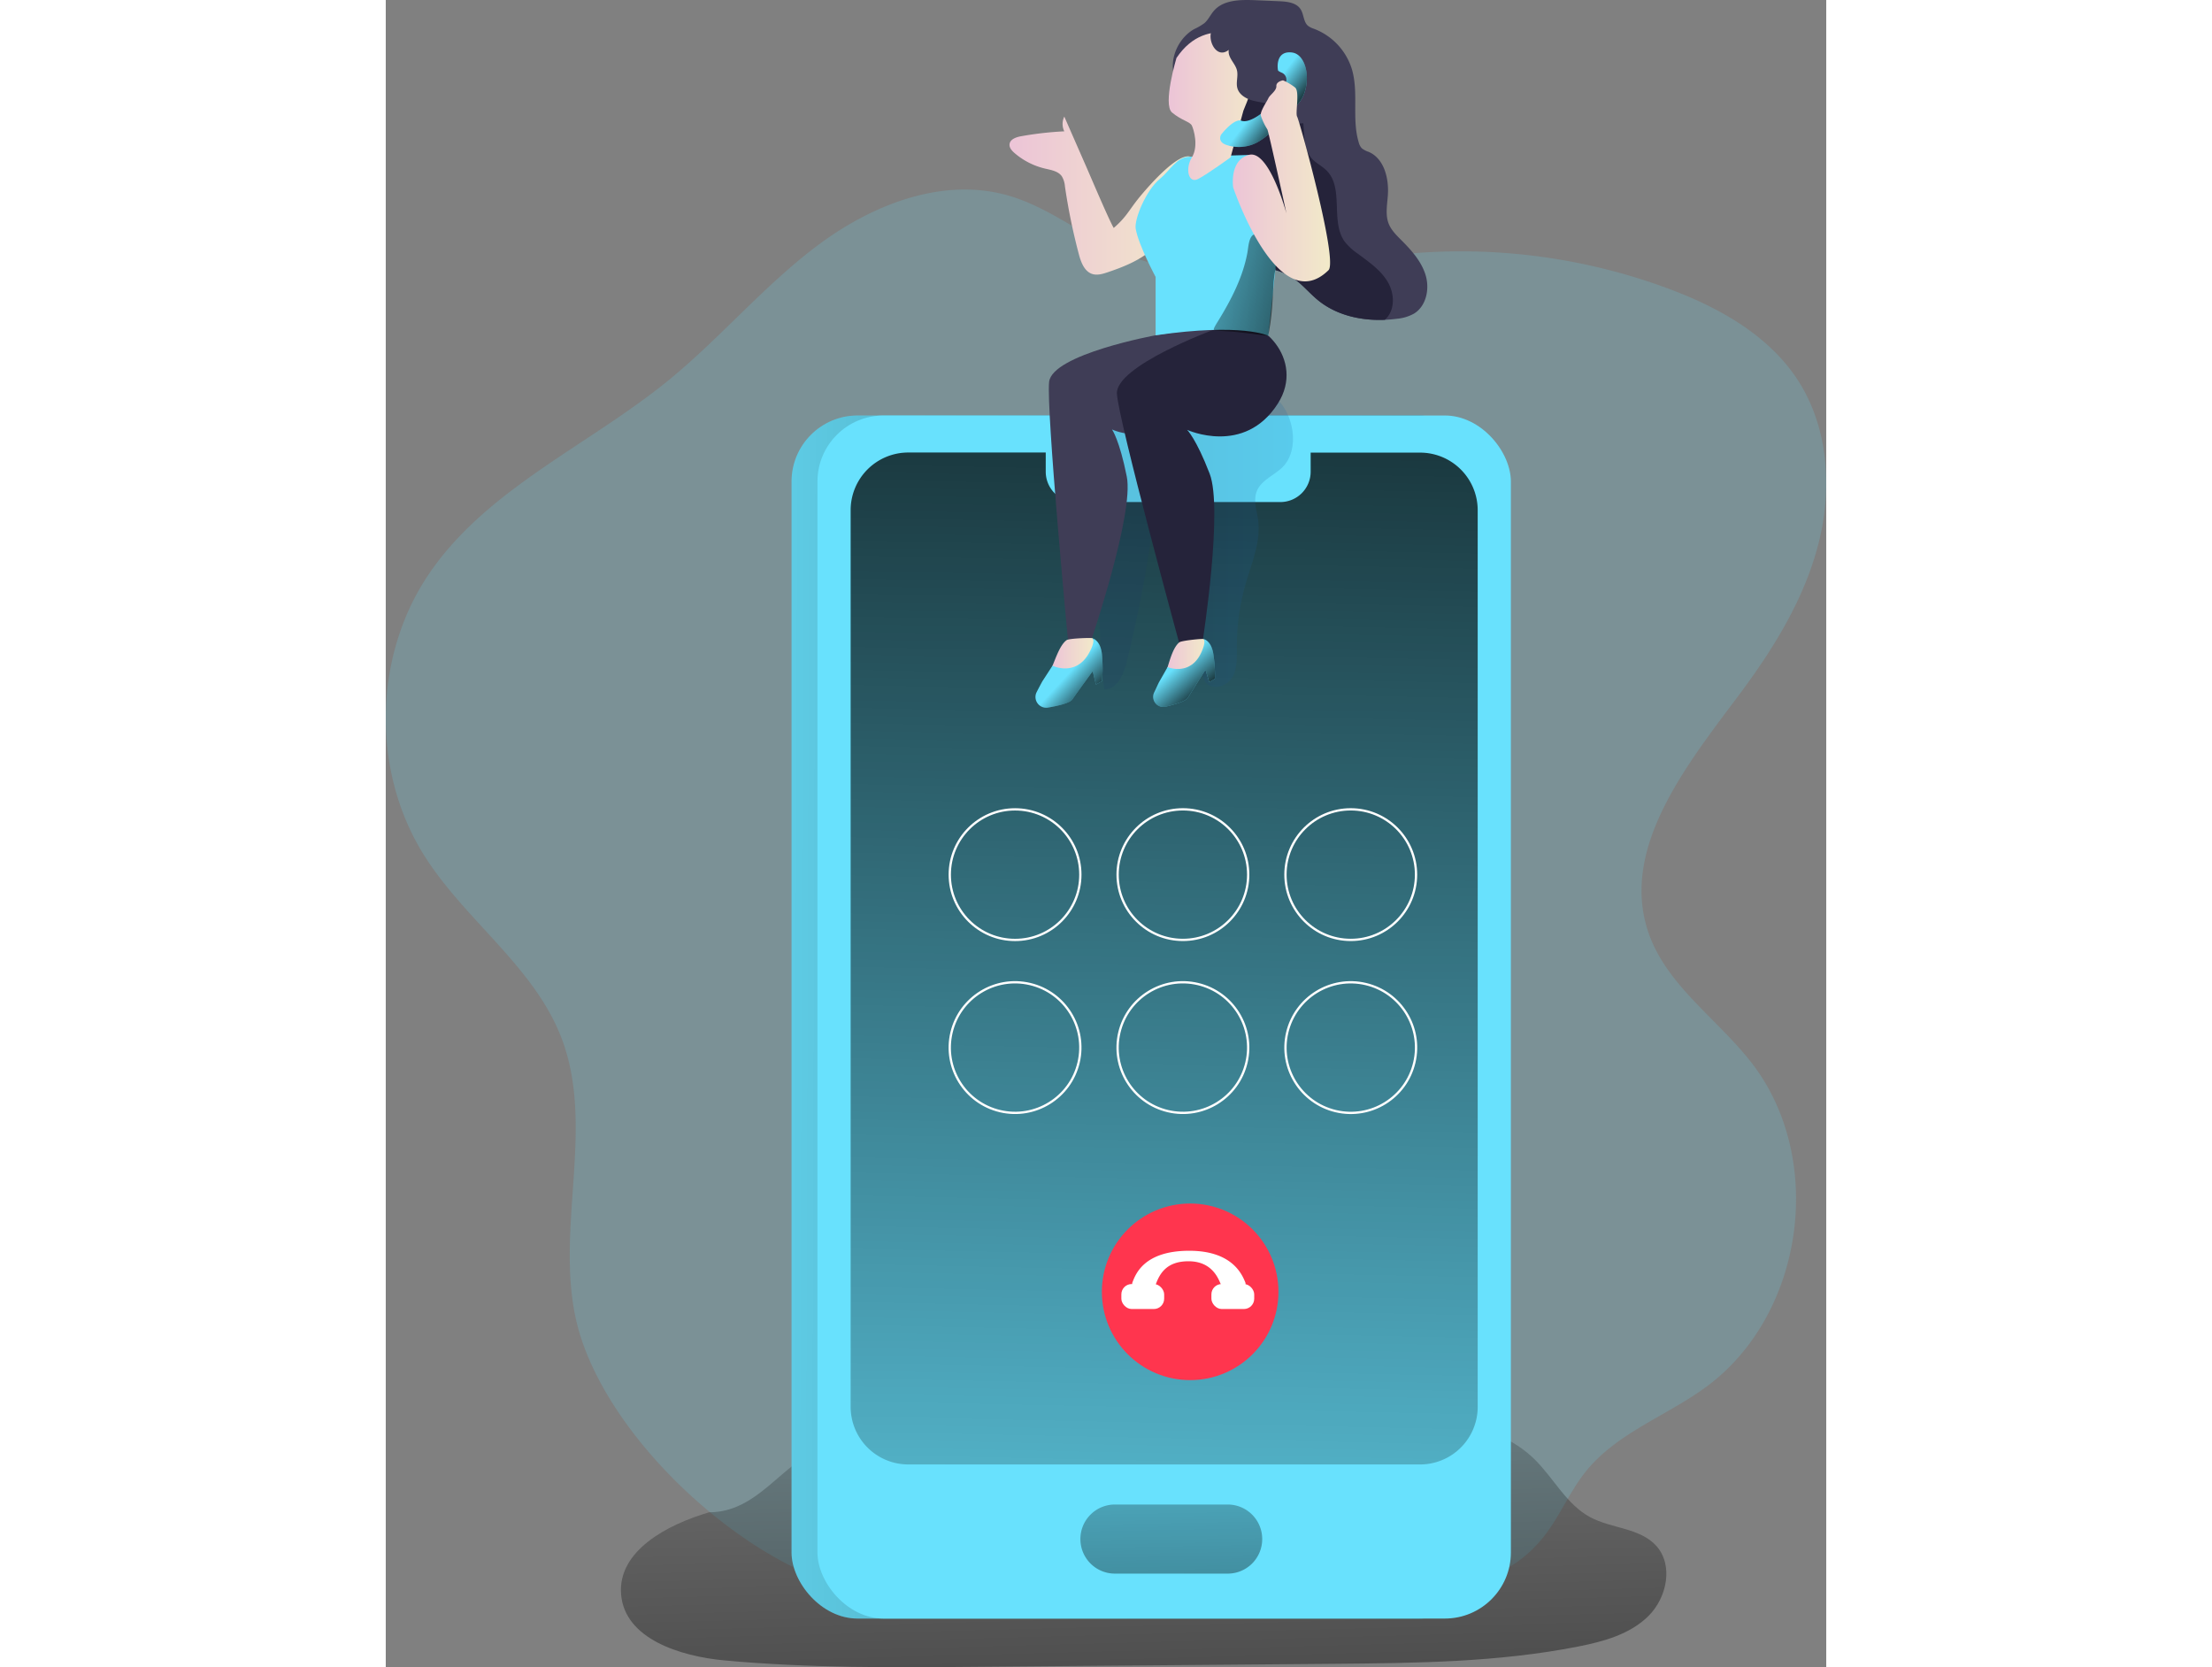 <?xml version="1.0" encoding="UTF-8"?>
<svg xmlns="http://www.w3.org/2000/svg" xmlns:xlink="http://www.w3.org/1999/xlink" id="Layer_1" data-name="Layer 1" width="406" height="306" viewBox="0 0 516.06 597.27" class="illustration styles_illustrationTablet__1DWOa">
  <rect x="0" y="0" width="516.06" height="597.27" fill="#808080" stroke="none"/>
  <defs>
    <linearGradient id="linear-gradient" x1="268.43" y1="449.17" x2="277.72" y2="802.25" gradientUnits="userSpaceOnUse">
      <stop offset="0.01" stop-opacity="0"></stop>
      <stop offset="0.91" stop-opacity="0.85"></stop>
      <stop offset="0.93" stop-opacity="0.89"></stop>
      <stop offset="0.98"></stop>
    </linearGradient>
    <linearGradient id="linear-gradient-2" x1="85.98" y1="236.18" x2="622.35" y2="234.49" gradientTransform="matrix(1, 0, 0, -1, -0.01, 599.99)" gradientUnits="userSpaceOnUse">
      <stop offset="0.01" stop-opacity="0"></stop>
      <stop offset="0.93" stop-opacity="0.89"></stop>
      <stop offset="0.98"></stop>
    </linearGradient>
    <linearGradient id="linear-gradient-3" x1="406.51" y1="854.89" x2="420.76" y2="182.04" gradientTransform="translate(-134.9 -168)" xlink:href="#linear-gradient-2"></linearGradient>
    <linearGradient id="linear-gradient-4" x1="410.36" y1="359.69" x2="483.26" y2="359.69" gradientTransform="translate(-134.9 -168)" gradientUnits="userSpaceOnUse">
      <stop offset="0" stop-color="#183866"></stop>
      <stop offset="1" stop-color="#1a7fc1"></stop>
    </linearGradient>
    <linearGradient id="linear-gradient-5" x1="414.46" y1="618.62" x2="419.91" y2="911.9" gradientTransform="translate(-134.9 -168)" xlink:href="#linear-gradient-2"></linearGradient>
    <linearGradient id="linear-gradient-6" x1="358.37" y1="238.09" x2="426.15" y2="238.09" gradientTransform="translate(-134.9 -168)" gradientUnits="userSpaceOnUse">
      <stop offset="0" stop-color="#ecc4d7"></stop>
      <stop offset="0.42" stop-color="#efd4d1"></stop>
      <stop offset="1" stop-color="#f2eac9"></stop>
    </linearGradient>
    <linearGradient id="linear-gradient-7" x1="403.48" y1="260.17" x2="491.46" y2="281.91" gradientTransform="translate(-134.9 -168)" xlink:href="#linear-gradient-2"></linearGradient>
    <linearGradient id="linear-gradient-8" x1="415.4" y1="206.03" x2="448.55" y2="206.03" xlink:href="#linear-gradient-6"></linearGradient>
    <linearGradient id="linear-gradient-9" x1="313.98" y1="564.04" x2="325.24" y2="555.45" gradientTransform="matrix(1, 0, 0, -1, 0, 600)" xlink:href="#linear-gradient-2"></linearGradient>
    <linearGradient id="linear-gradient-10" x1="373.54" y1="402.51" x2="388.88" y2="402.51" xlink:href="#linear-gradient-6"></linearGradient>
    <linearGradient id="linear-gradient-11" x1="414.79" y1="402.86" x2="428.57" y2="402.86" xlink:href="#linear-gradient-6"></linearGradient>
    <linearGradient id="linear-gradient-12" x1="244.47" y1="241.18" x2="255.59" y2="251.46" gradientTransform="matrix(1, 0, 0, 1, 0, 0)" xlink:href="#linear-gradient-2"></linearGradient>
    <linearGradient id="linear-gradient-13" x1="283.08" y1="238.55" x2="293.92" y2="250.8" gradientTransform="matrix(1, 0, 0, 1, 0, 0)" xlink:href="#linear-gradient-2"></linearGradient>
    <linearGradient id="linear-gradient-14" x1="438.37" y1="232.8" x2="473.22" y2="232.8" xlink:href="#linear-gradient-6"></linearGradient>
  </defs>
  <title>4. Calling</title>
  <path d="M67.87,471.39c-6.68-32.72,7-68.21-4.87-99.42-9.79-25.68-34.68-42.32-49.29-65.6C-5,276.55-4.51,235.79,14.93,206.44c20.56-31,57.26-46.53,86.14-70,18.83-15.32,34.54-34.28,54-48.77s44.68-24.33,68-17.6c15,4.32,27.29,14.87,41.64,20.88,32.39,13.58,69.1,2.45,104.13-.27a213.36,213.36,0,0,1,90.09,12.51c18.23,6.72,36.27,16.62,46.89,32.89,11.17,17.12,12.52,39.33,7.36,59.11S497,232.7,484.74,249.08c-19,25.38-42.6,55-32.37,85,6.48,19,24.88,31,37.12,46.88C516,415.42,508.1,471.1,473.1,496.83c-14.21,10.44-32,16.51-43.08,30.23-6.13,7.59-9.71,17-16,24.49-16.24,19.49-45.12,21-70.48,20.8q-46.17-.36-92.32-1.44c-27.09-.63-64.49,4.74-90.34-3.39C122.61,555.46,76,511.08,67.87,471.39Z" transform="translate(-0.01 -0.01)" fill="#68e1fd" opacity="0.18" style="isolation: isolate;"></path>
  <path d="M115.89,541.78c-15,4.38-32.81,13.8-31.57,29.38,1.27,15.94,21.11,22.2,37,23.68,30.26,2.8,60.72,2.55,91.11,2.29l127.13-1.07c29.35-.25,58.9-.52,87.69-6.2,9.12-1.8,18.61-4.4,25.2-11s8.94-18.23,2.68-25.11c-5.83-6.4-15.94-6.11-23.58-10.19-8.54-4.56-13.1-14-20-20.79C396.4,508,372.6,508,351.43,508.91L212.8,515c-17.22.75-41-2.6-57.19,4C141.81,524.52,133.1,541.78,115.89,541.78Z" transform="translate(-0.01 -0.01)" fill="url(#linear-gradient)"></path>
  <rect x="145.38" y="148.85" width="248.42" height="430.99" rx="23.66" fill="#68e1fd"></rect>
  <rect x="145.38" y="148.85" width="248.42" height="430.99" rx="23.66" fill="url(#linear-gradient-2)"></rect>
  <rect x="154.66" y="148.85" width="248.42" height="430.99" rx="23.66" fill="#68e1fd"></rect>
  <path d="M391.2,182.76V504a20.64,20.64,0,0,1-20.64,20.64H187.2A20.65,20.65,0,0,1,166.56,504V182.76a20.65,20.65,0,0,1,20.64-20.64h49.25V169a10.87,10.87,0,0,0,10.87,10.87h73.17A10.87,10.87,0,0,0,331.36,169h0v-6.84h39.2A20.64,20.64,0,0,1,391.2,182.76Z" transform="translate(-0.01 -0.01)" fill="url(#linear-gradient-3)"></path>
  <path d="M321.1,167.55c-3.05,2.88-7.55,4.58-9.06,8.5-1.25,3.24,0,6.84.5,10.28,1,7.73-2.27,15.26-4.44,22.75a80.87,80.87,0,0,0-3.19,22.78c0,3.78.23,7.83-1.76,11s-7.28,4.58-9.48,1.51a7.53,7.53,0,0,1-1-2.22c-3.57-11.45-1.42-23.82-1.57-35.85s-3.9-25.55-14.58-31.08a482.06,482.06,0,0,1-11.1,62.07c-1.08,4.4-3.44,9.75-8,9.65-.84-6.48-1.17-13-1.5-19.54Q254,190.22,252.18,153c-.1-2-.18-4.22.75-6,1.39-2.76,4.62-4,7.59-4.86a138.89,138.89,0,0,1,34.7-5.67c7.87-.28,19.47,1.26,25.12,7.62C325.61,150,327.19,161.79,321.1,167.55Z" transform="translate(-0.01 -0.01)" opacity="0.19" fill="url(#linear-gradient-4)" style="isolation: isolate;"></path>
  <path d="M301.67,563.75H261.23a12.36,12.36,0,0,1-12.36-12.36h0A12.35,12.35,0,0,1,261.18,539h40.49A12.35,12.35,0,0,1,314,551.35h0a12.35,12.35,0,0,1-12.3,12.4h0Z" transform="translate(-0.01 -0.01)" fill="url(#linear-gradient-5)"></path>
  <circle cx="225.45" cy="313.34" r="23.39" fill="none" stroke="#fff" stroke-miterlimit="10" stroke-width="0.82"></circle>
  <circle cx="285.58" cy="313.33" r="23.39" fill="none" stroke="#fff" stroke-miterlimit="10" stroke-width="0.82"></circle>
  <circle cx="345.71" cy="313.33" r="23.39" fill="none" stroke="#fff" stroke-miterlimit="10" stroke-width="0.82"></circle>
  <circle cx="225.46" cy="375.31" r="23.39" transform="translate(-191.62 508.51) rotate(-76.72)" fill="none" stroke="#fff" stroke-miterlimit="10" stroke-width="0.82"></circle>
  <circle cx="285.59" cy="375.31" r="23.39" transform="translate(-145.3 567.03) rotate(-76.72)" fill="none" stroke="#fff" stroke-miterlimit="10" stroke-width="0.82"></circle>
  <circle cx="288.18" cy="462.79" r="31.63" fill="#ff354e"></circle>
  <circle cx="345.72" cy="375.31" r="23.39" transform="translate(-98.97 625.56) rotate(-76.72)" fill="none" stroke="#fff" stroke-miterlimit="10" stroke-width="0.82"></circle>
  <path d="M268.74,461.24a1.34,1.34,0,0,1-1.32-1.36h0a1.38,1.38,0,0,1,.1-.49c1.08-2.74,4-11.3,20.35-11.3,15.44,0,18.92,8.54,20.06,11.28a1.34,1.34,0,0,1-.7,1.76,1.26,1.26,0,0,1-.51.11h-6.18a1.31,1.31,0,0,1-1.15-.68c-.81-1.5-2.65-8.71-11.81-8.71-7.46,0-10.23,4-11.77,8.48a1.33,1.33,0,0,1-1.25.91Z" transform="translate(-0.01 -0.01)" fill="#fff"></path>
  <rect x="263.53" y="460" width="15.34" height="8.95" rx="3.7" fill="#fff"></rect>
  <rect x="295.79" y="460" width="15.34" height="8.95" rx="3.7" fill="#fff"></rect>
  <path d="M260.81,81.67c-1.59-2.62-7.65-16.9-9.87-22L243.1,41.78a6,6,0,0,0,0,5.28,119.42,119.42,0,0,0-15.54,1.77c-1.77.32-3.93,1.1-4.08,2.89-.11,1.22.82,2.26,1.74,3.07a25.71,25.71,0,0,0,10.88,5.59c2.23.53,4.79.91,6.11,2.78a8.25,8.25,0,0,1,1.12,3.62,217.52,217.52,0,0,0,5,24.37c.76,2.86,2,6.1,4.76,7,1.8.59,3.75,0,5.54-.6,5.44-1.83,10.89-4,15.33-7.63,5.33-4.38,24-28,14.76-33.56C284.25,53.63,272,68.2,269.61,71.17,266,75.73,265.25,77.82,260.81,81.67Z" transform="translate(-0.01 -0.01)" fill="url(#linear-gradient-6)"></path>
  <path d="M368.4,112.35a15.33,15.33,0,0,1-6.22,1.86c-1.4.19-2.83.31-4.25.37-8.53.35-17.26-1.61-23.84-6.94-3.5-2.84-6.33-6.55-10.23-8.82a25.72,25.72,0,0,0-9.64-2.89c-2.74-.37-5.54-.54-8.27-.87-6.1-.73-12.8-2.85-15.63-8.31-2-3.76-1.61-8.27-1-12.47,1.16-8,3.07-16,3.41-24.15.19-4.4-.14-9-2.5-12.73-1.58-2.48-3.94-4.34-5.79-6.62-5.18-6.4-1.6-16.54,5.21-20.35a21.1,21.1,0,0,0,3.67-2.15c1.39-1.22,2.15-3,3.37-4.4,3.41-3.94,9.41-4,14.56-3.81l8.85.38c2.86.12,6.16.49,7.68,2.91,1.17,1.86,1,4.56,2.67,5.93a7.08,7.08,0,0,0,2,1A22.59,22.59,0,0,1,346.1,24.7c2.55,8.46-.07,17.83,2.47,26.28a5,5,0,0,0,1.09,2.13,7.8,7.8,0,0,0,2.52,1.32c5.56,2.45,7.28,9.57,6.83,15.62-.25,3.41-.94,7,.32,10.14.91,2.28,2.73,4.06,4.46,5.8,3.65,3.65,7.25,7.64,8.75,12.58S372.79,109.64,368.4,112.35Z" transform="translate(-0.01 -0.01)" fill="#3f3d56"></path>
  <path d="M357.93,114.58c-8.53.35-17.26-1.61-23.84-6.94-3.5-2.84-6.33-6.55-10.23-8.82a25.72,25.72,0,0,0-9.64-2.89c-3.59-4-7.14-8.07-10.58-12.21-2.66-3.2-5.28-6.51-6.87-10.36s-2-7.76-2.51-11.76c-1.35-11.15-2.66-22.71.83-33.38a15.43,15.43,0,0,1,2-4.32c6-8.3,21.92-7,27.15,1.34A24.4,24.4,0,0,1,327,32.91a90.83,90.83,0,0,1,1.88,13.23c.24,3.71.38,7.76,2.81,10.57,1.52,1.75,3.75,2.76,5.39,4.41,6.28,6.29,1.31,18,6.38,25.32a20,20,0,0,0,4.65,4.35c4,3,8.4,5.94,10.92,10.31S361.57,111.4,357.93,114.58Z" transform="translate(-0.01 -0.01)" fill="#25233a"></path>
  <path d="M275.82,120.12s-37.09,6.79-38.16,16.72S244.38,229,244.38,229h8.49s15.25-45,12.62-58.23-5.3-16.91-5.3-16.91,15.45,7.63,30.06-9.2,8.09-28.08,8.09-28.08Z" transform="translate(-0.01 -0.01)" fill="#3f3d56"></path>
  <path d="M296.68,118.1s-35.37,13.06-34.73,23,22.41,89.62,22.41,89.62l8.37-1.46s7.31-46.92,2.45-59.54S287.1,154,287.1,154s20.46,9.4,32.48-9.37c10.18-15.92-6.68-32.06-17.06-28.51Z" transform="translate(-0.01 -0.01)" fill="#25233a"></path>
  <path d="M275.82,120.12V99.23s-6.14-11.4-7.14-17.27c-.58-3.4,3.71-13.83,8.65-17.86,3.44-2.8,6-7.79,10.4-7.93l21.59-.65,10.58,30-3.73,34.78S307.1,115.6,275.82,120.12Z" transform="translate(-0.01 -0.01)" fill="#68e1fd"></path>
  <path d="M298,115.34c-.25.41-1.47,2.3-1.35,2.76s5.75.61,7.77.81c3.44.34,8.28,1,11.72,1.38,2.33-11.43,1.17-18.66,2.87-24.83a5.51,5.51,0,0,0,.47-2.3c-.2-1.38-5.13-8.47-6.36-9-4-1.73-4,4.32-4.46,6.56C307,99.57,302.7,107.74,298,115.34Z" transform="translate(-0.01 -0.01)" fill="url(#linear-gradient-7)"></path>
  <path d="M283.28,20.79s-5,16.67-1.58,19.53,6.4,3.26,7.1,4.68,2.46,7.45,0,11.41-1.29,9.59,2.3,7.69,11.57-7.73,11.57-7.73l4.6-16.73s7.36-17.54,6.22-21.38S294.42,4.13,283.28,20.79Z" transform="translate(-0.01 -0.01)" fill="url(#linear-gradient-8)"></path>
  <path d="M304.94,25.14c.54,2.1-.42,4.38.17,6.47.73,2.58,3.53,4,6.14,4.59s5.44.8,7.67,2.31c2.52,1.7,4.06,5,7,5.65a9.32,9.32,0,0,0,4.38-.42c3.24-.84,6.73-1.84,8.77-4.5a9.85,9.85,0,0,0,1.83-5c.72-7.06-4.12-13.72-10.15-17.47s-13.15-5.21-20-7c-3.8-1-12.8-3.82-14.9,1.3-1.49,3.63,1.91,10.23,6.16,6.8C301.6,20.69,304.29,22.58,304.94,25.14Z" transform="translate(-0.01 -0.01)" fill="#3f3d56"></path>
  <path d="M313.68,40.66s-4.43,3.58-7.12,2.6-7.3,5-7.3,5-1.42,2.42,1.72,3.6a13.91,13.91,0,0,0,10.79-.61c5.74-2.91,12.33-11.25,14.79-13.71,5.41-5.51,4.2-18-1.93-18.73s-5.12,6.23-4.9,6.55a6.92,6.92,0,0,0,1.34.72,2.72,2.72,0,0,1,1.38,3.59v0a3.24,3.24,0,0,1-.17.32C320,33.63,316,39.71,313.68,40.66Z" transform="translate(-0.01 -0.01)" fill="#68e1fd"></path>
  <path d="M313.68,40.66s-4.43,3.58-7.12,2.6-7.3,5-7.3,5-1.42,2.42,1.72,3.6a13.91,13.91,0,0,0,10.79-.61c5.74-2.91,12.33-11.25,14.79-13.71,5.41-5.51,4.2-18-1.93-18.73s-5.12,6.23-4.9,6.55a6.92,6.92,0,0,0,1.34.72,2.72,2.72,0,0,1,1.38,3.59v0a3.24,3.24,0,0,1-.17.32C320,33.63,316,39.71,313.68,40.66Z" transform="translate(-0.01 -0.01)" fill="url(#linear-gradient-9)"></path>
  <path d="M238.87,238.5a1.92,1.92,0,0,0-.21,1,1.26,1.26,0,0,0,1,.91,3.58,3.58,0,0,0,1.42-.07c3.07-.47,6.28-.61,8.75-2.49s5.54-6.67,3.4-9.18c0-.25-8.37,0-9.29.66C241.57,231,240,235.9,238.87,238.5Z" transform="translate(-0.01 -0.01)" fill="url(#linear-gradient-10)"></path>
  <path d="M235.26,244.05l3.61-5.55s8.3,4.09,13.1-4.57c2.46-4.45,1.26-5.23,1.26-5.23s2.91.65,3.38,5.91a53.15,53.15,0,0,1,0,9.44l-2.17,1.2-1.17-4.76S247.73,248,246,250.55c-.88,1.31-5,2.3-8.71,2.95a3.86,3.86,0,0,1-4.46-3.15v0a3.82,3.82,0,0,1,.33-2.33C233.75,246.86,234.43,245.56,235.26,244.05Z" transform="translate(-0.01 -0.01)" fill="#68e1fd"></path>
  <path d="M280.1,239a1.71,1.71,0,0,0-.13,1,1.2,1.2,0,0,0,1,.79,3.33,3.33,0,0,0,1.33-.15c2.86-.62,6.29-1.34,8.5-3.26s3.87-6.62,2.22-8.43c0-.22-7.87.5-8.7,1.17C282.1,231.87,280.91,236.52,280.1,239Z" transform="translate(-0.01 -0.01)" fill="url(#linear-gradient-11)"></path>
  <path d="M277,244.46l3.1-5.46s8,3.36,12-5.06c2-4.33.88-5,.88-5s2.77.45,3.52,5.36a49.64,49.64,0,0,1,.55,8.87l-2,1.26L293.67,240s-4.76,7.42-6.21,9.88c-.75,1.28-4.54,2.46-8,3.29a3.64,3.64,0,0,1-4.41-2.63v0a3.59,3.59,0,0,1,.2-2.35C275.73,247.19,276.3,245.93,277,244.46Z" transform="translate(-0.01 -0.01)" fill="#68e1fd"></path>
  <path d="M235.26,244.05l3.61-5.55s8.3,4.09,13.1-4.57c2.46-4.45,1.26-5.23,1.26-5.23s2.91.65,3.38,5.91a53.15,53.15,0,0,1,0,9.44l-2.17,1.2-1.17-4.76S247.73,248,246,250.55c-.88,1.31-5,2.3-8.71,2.95a3.86,3.86,0,0,1-4.46-3.15v0a3.82,3.82,0,0,1,.33-2.33C233.75,246.86,234.43,245.56,235.26,244.05Z" transform="translate(-0.01 -0.01)" fill="url(#linear-gradient-12)"></path>
  <path d="M277,244.46l3.1-5.46s8,3.36,12-5.06c2-4.33.88-5,.88-5s2.77.45,3.52,5.36a49.64,49.64,0,0,1,.55,8.87l-2,1.26L293.67,240s-4.76,7.42-6.21,9.88c-.75,1.28-4.54,2.46-8,3.29a3.64,3.64,0,0,1-4.41-2.63v0a3.59,3.59,0,0,1,.2-2.35C275.73,247.19,276.3,245.93,277,244.46Z" transform="translate(-0.01 -0.01)" fill="url(#linear-gradient-13)"></path>
  <path d="M303.6,67.17s15.93,47.45,34.15,29.64c3.53-3.45-10.49-53.83-11.23-55s1-9-.74-10.45a18.61,18.61,0,0,0-4.34-2.57s-2.46.4-2.37,2.07-2.36,3.16-2.86,4.34-3.11,4.8-2.69,6.3a22.88,22.88,0,0,0,2.31,4.84c.38.39,6.86,30.14,6.86,30.14s-6.15-22.83-13.37-21S303.6,67.17,303.6,67.17Z" transform="translate(-0.01 -0.01)" fill="url(#linear-gradient-14)"></path>
</svg>

